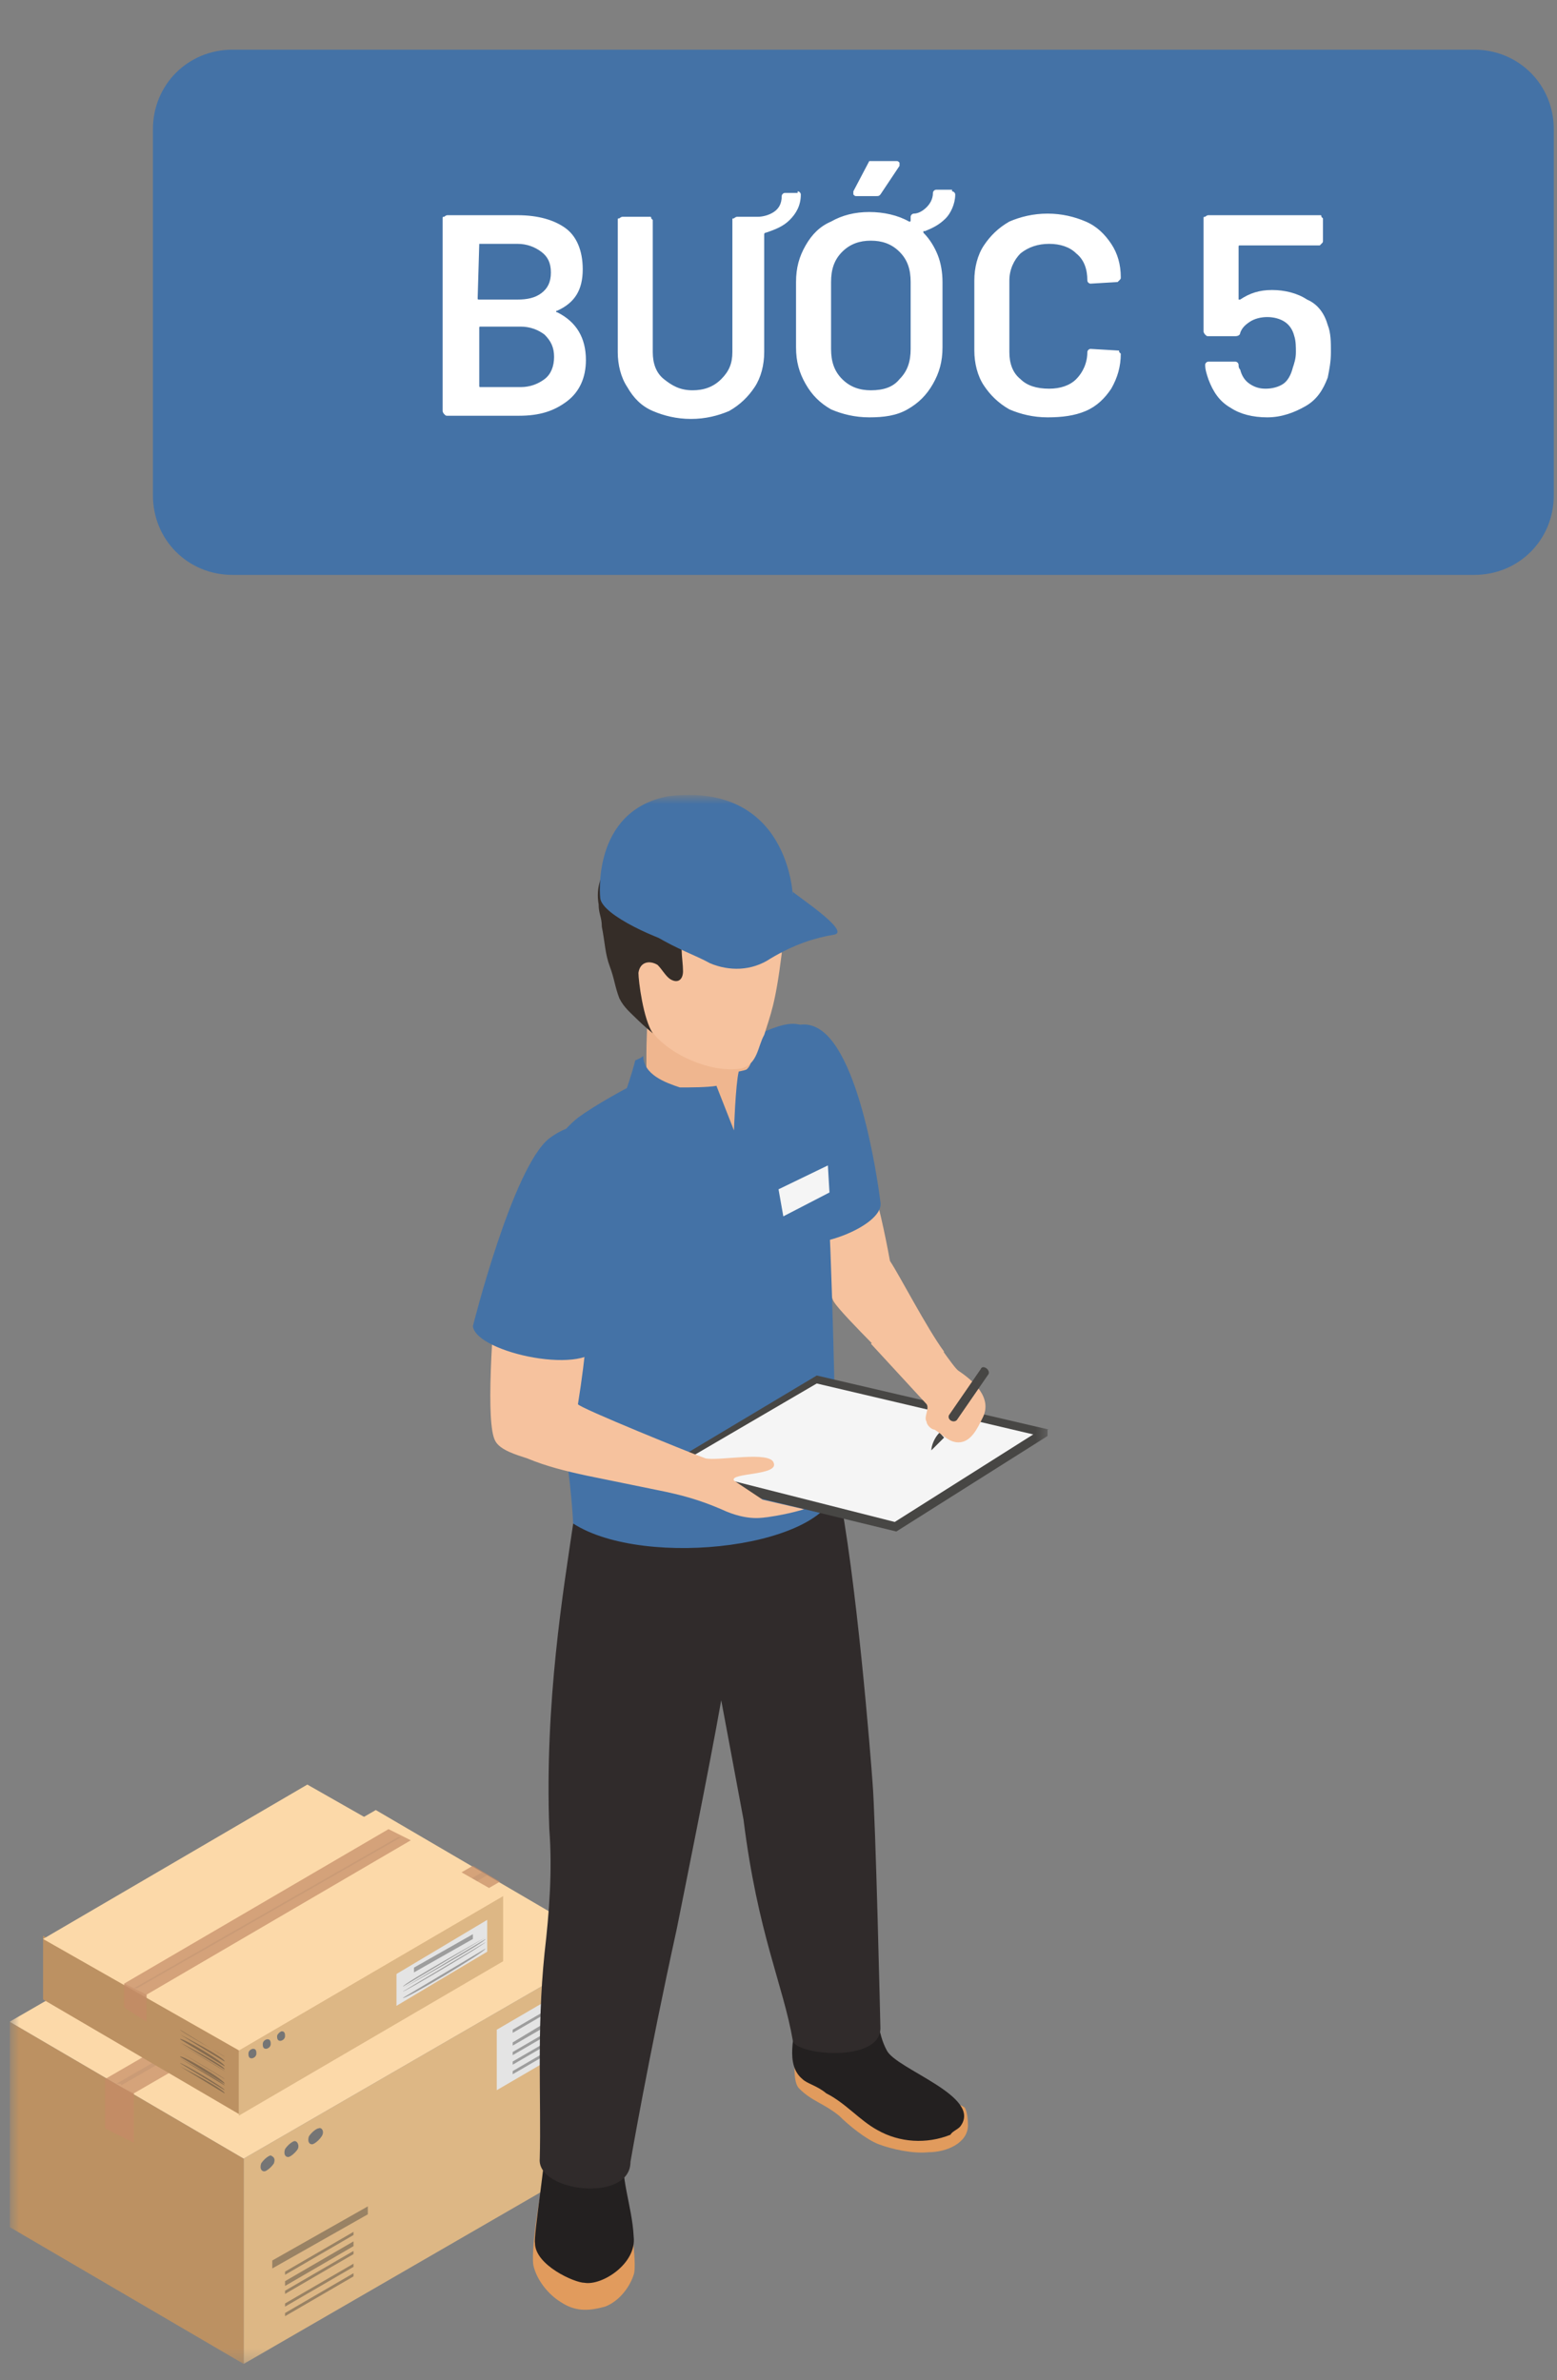 <svg width="121" height="185" viewBox="0 0 121 185" fill="none" xmlns="http://www.w3.org/2000/svg">
<rect x="0" y="0" width="121" height="185" fill="#808080" stroke="none"/>
<g clip-path="url(#clip0_1_4620)">
<g clip-path="url(#clip1_1_4620)">
<g clip-path="url(#clip2_1_4620)">
<mask id="mask0_1_4620" style="mask-type:luminance" maskUnits="userSpaceOnUse" x="0" y="62" width="82" height="122">
<path d="M81.534 62.005H0.75V183.737H81.534V62.005Z" fill="white"/>
</mask>
<g mask="url(#mask0_1_4620)">
<path d="M47.389 151.324V167.283L18.936 183.737V167.778L47.389 151.324Z" fill="#DDB785"/>
<path d="M18.936 167.778V183.737L0.75 173.098V157.139L18.936 167.778Z" fill="#BC9162"/>
<path d="M47.389 151.324L18.936 167.778L0.75 157.139L29.204 140.685L47.389 151.324Z" fill="#FCD9A9"/>
<path opacity="0.7" d="M36.75 145.015L8.173 161.592V165.428L10.399 166.541V162.706L38.853 146.252L36.75 145.015Z" fill="#C58C67"/>
<path opacity="0.2" d="M9.41 162.087L37.863 145.757L37.492 145.51L9.039 161.964H9.41V162.087Z" fill="#A47F65"/>
<path d="M46.028 158.129L38.606 162.459V157.758L46.028 153.428V158.129Z" fill="#E4E4E4"/>
<path opacity="0.4" d="M28.585 172.108L21.162 176.314V175.696L28.585 171.49V172.108ZM27.472 173.469L22.152 176.562V176.809L27.472 173.716V173.469ZM27.472 174.211L22.152 177.304V177.675L27.472 174.582V174.211ZM27.472 174.953L22.152 178.046V178.294L27.472 175.201V174.953ZM27.472 175.943L22.152 179.036V179.283L27.472 176.191V175.943ZM27.472 176.685L22.152 179.778V180.026L27.472 176.933V176.685Z" fill="#333333"/>
<path opacity="0.4" d="M45.162 154.665L39.843 157.758V158.005L45.162 154.912V154.665ZM45.162 155.531L39.843 158.747V158.995L45.162 155.902V155.531ZM45.162 156.397L39.843 159.49V159.737L45.162 156.644V156.397ZM45.162 157.139L39.843 160.232V160.479L45.162 157.386V157.139ZM45.162 157.881L39.843 160.974V161.221L45.162 158.129V157.881Z" fill="#333333"/>
<path opacity="0.5" d="M8.173 161.593V165.428L10.399 166.541V162.706L8.173 161.593Z" fill="#C58C67"/>
<path d="M21.286 168.149C21.039 168.52 20.668 168.768 20.544 168.768C20.296 168.768 20.173 168.52 20.296 168.149C20.544 167.778 20.915 167.531 21.039 167.531C21.286 167.654 21.41 167.778 21.286 168.149Z" fill="#757575"/>
<path d="M23.142 167.036C22.894 167.407 22.523 167.654 22.399 167.654C22.152 167.654 22.028 167.407 22.152 167.036C22.399 166.665 22.771 166.417 22.894 166.417C23.142 166.417 23.265 166.788 23.142 167.036Z" fill="#757575"/>
<path d="M24.997 166.046C24.75 166.417 24.379 166.665 24.255 166.665C24.008 166.665 23.884 166.417 24.008 166.046C24.255 165.675 24.626 165.428 24.75 165.428C24.997 165.304 25.245 165.675 24.997 166.046Z" fill="#757575"/>
<path d="M39.1 147.366V152.438L18.564 164.438V159.366L39.1 147.366Z" fill="#DDB785"/>
<path d="M18.564 159.242V164.314L3.348 155.407V150.458L18.564 159.242Z" fill="#BC9162"/>
<path d="M39.1 147.366L18.564 159.366L3.348 150.706L23.884 138.706L39.1 147.366Z" fill="#FCD9A9"/>
<path opacity="0.7" d="M30.193 142.17L9.657 154.17V156.026L11.389 157.139V155.036L31.925 143.036L30.193 142.17Z" fill="#C48B67"/>
<path opacity="0.2" d="M10.647 154.541L31.183 142.789H30.936L10.399 154.541H10.647Z" fill="#A37F65"/>
<path opacity="0.5" d="M9.657 154.17V156.026L11.389 157.139V155.036L9.657 154.17Z" fill="#C58C67"/>
<path d="M19.925 159.613C19.925 159.861 19.678 159.984 19.554 159.984C19.307 159.984 19.307 159.737 19.307 159.613C19.307 159.366 19.554 159.242 19.678 159.242C19.925 159.242 19.925 159.489 19.925 159.613Z" fill="#757575"/>
<path d="M21.039 158.871C21.039 159.118 20.791 159.242 20.668 159.242C20.42 159.242 20.42 158.995 20.42 158.871C20.42 158.623 20.668 158.5 20.791 158.5C21.039 158.5 21.039 158.747 21.039 158.871Z" fill="#757575"/>
<path d="M22.152 158.252C22.152 158.5 21.905 158.624 21.781 158.624C21.533 158.624 21.533 158.376 21.533 158.252C21.533 158.129 21.781 157.881 21.905 157.881C22.152 157.881 22.152 158.129 22.152 158.252Z" fill="#757575"/>
<path d="M37.863 151.696L30.812 155.902V153.428L37.863 149.221V151.696Z" fill="#E4E4E4"/>
<path opacity="0.4" d="M37.74 150.582L31.307 154.417C31.307 154.17 37.74 150.582 37.74 150.582ZM37.74 150.706L31.307 154.541C31.307 154.541 37.74 150.953 37.74 150.706ZM37.74 150.953L31.307 154.788C31.307 154.912 37.74 151.077 37.74 150.953ZM37.74 151.448L31.307 155.283C31.307 155.531 37.74 151.696 37.74 151.448ZM36.75 150.335L32.173 152.933V153.304L36.75 150.706V150.335Z" fill="#333333"/>
<path opacity="0.4" d="M13.987 157.758L17.451 159.861C17.575 159.861 13.987 157.881 13.987 157.758ZM13.987 158.129L17.451 160.232C17.575 159.984 13.987 158.129 13.987 158.129ZM13.987 158.5L17.451 160.603C17.575 160.356 13.987 158.252 13.987 158.5ZM13.987 158.747L17.451 160.85C17.575 160.603 13.987 158.747 13.987 158.747ZM13.987 158.871L17.451 160.974C17.575 160.974 13.987 158.871 13.987 158.871ZM13.987 159.49L17.451 161.593C17.575 161.593 13.987 159.49 13.987 159.49ZM13.987 159.861L17.451 161.964C17.575 161.716 13.987 159.613 13.987 159.861ZM13.987 159.984L17.451 162.087C17.575 161.964 13.987 159.984 13.987 159.984ZM13.987 160.356L17.451 162.459C17.575 162.335 13.987 160.232 13.987 160.356ZM13.987 160.603L17.451 162.706C17.575 162.459 13.987 160.603 13.987 160.603Z" fill="#333333"/>
<path d="M61.74 159.861C61.74 159.861 61.74 160.232 61.74 160.479C61.74 161.098 61.74 161.964 62.111 162.335C63.1 163.325 63.966 163.448 65.204 164.438C65.946 165.18 67.307 166.294 68.296 166.665C69.286 167.036 70.894 167.407 72.131 167.283C73.616 167.283 75.224 166.541 75.224 165.18C75.224 164.191 74.977 163.819 74.977 163.819C74.234 163.201 70.647 162.706 69.039 161.964C67.307 161.222 65.822 160.479 64.09 159.49C63.472 159.49 61.368 158.252 61.74 159.861Z" fill="#E19B5D"/>
<path d="M48.75 170.995C48.379 169.634 48.502 168.149 47.636 167.407C46.647 166.665 43.059 165.923 42.564 167.778C42.317 168.397 41.203 174.582 41.451 176.067C41.698 177.18 42.564 178.294 43.554 178.912C44.667 179.654 45.657 179.654 47.018 179.283C48.008 178.912 48.874 177.923 49.245 176.809C49.492 176.191 49.121 173.098 48.75 170.995Z" fill="#E19B5D"/>
<path d="M62.358 161.593C60.997 160.479 61.74 158.129 61.987 156.52C61.987 155.531 61.987 154.665 61.616 153.675L67.678 152.933C67.678 153.551 67.925 154.294 67.925 154.789C68.173 156.273 68.173 158.005 68.915 159.366C69.657 160.85 76.461 162.953 74.606 165.304C74.358 165.551 73.987 165.675 73.863 165.923C72.008 166.665 69.905 166.541 68.173 165.551C66.812 164.809 65.698 163.448 64.214 162.706C63.472 162.087 62.729 161.964 62.358 161.593Z" fill="#232020"/>
<path d="M42.441 166.046C42.441 165.675 42.069 162.211 42.193 162.211L48.255 161.84C48.626 161.84 48.502 166.417 48.502 166.789C48.131 169.263 49.121 171.366 49.245 173.84C49.492 175.943 46.77 177.675 45.41 177.428C44.667 177.428 41.575 176.067 41.575 174.335C41.451 173.84 42.441 167.655 42.441 166.046Z" fill="#232020"/>
<path d="M73.368 105.056C72.008 103.201 69.905 99.118 69.162 98.005C67.43 88.479 64.832 83.778 63.224 82.665C62.606 82.293 61.863 81.922 61.368 81.551C61.121 82.541 60.997 83.407 60.626 84.149C61.245 86.005 61.616 87.984 61.368 89.84C64.214 94.541 64.214 100.479 64.832 101.221C65.451 102.211 70.523 107.16 70.523 107.16L73.368 105.056Z" fill="#F6C29E"/>
<path d="M68.42 93.428C68.791 95.283 62.729 97.634 60.626 96.273C60.626 96.273 58.399 86.376 59.265 83.036C60.255 79.943 62.111 79.077 63.595 79.943C67.059 81.922 68.42 93.428 68.42 93.428Z" fill="#4472A6"/>
<path d="M65.08 115.325C63.595 116.685 46.523 117.799 44.544 118.417C43.801 123.49 42.317 132.273 42.688 142.17C42.935 145.386 42.688 148.603 42.317 151.819C41.698 157.881 42.07 163.325 41.946 167.778C41.698 170.376 48.997 171.242 48.997 168.026C48.997 168.026 50.358 160.108 52.585 149.964C52.956 148.108 55.183 137.098 56.049 132.149L57.781 141.428C58.894 150.335 60.874 154.294 61.616 158.624C61.863 159.737 68.42 160.356 68.42 157.634C68.42 157.634 68.049 141.304 67.802 138.459C67.678 136.727 66.564 122.5 65.08 115.325Z" fill="#302B2B"/>
<path d="M44.915 86.871C46.276 85.881 48.502 84.644 50.234 83.778L59.389 80.191C61.121 79.448 61.863 79.448 62.606 79.819C64.709 80.809 64.832 113.593 65.08 115.324C64.709 120.273 50.111 122.005 44.544 118.417C44.173 111.242 41.327 97.139 41.327 96.397C40.709 92.933 42.317 88.974 44.915 86.871Z" fill="#4472A6"/>
<path d="M81.534 111.118L63.472 106.912L51.472 114.087L51.843 114.706L69.657 119.036L81.41 111.613V111.118H81.534Z" fill="#474644"/>
<path d="M63.472 107.531L52.461 113.964L69.534 118.294L80.296 111.49L63.472 107.531Z" fill="#F5F5F5"/>
<path d="M73.369 111.737C72.998 112.108 72.626 112.479 72.379 112.727C72.379 112.355 72.626 111.737 72.998 111.366C72.998 111.242 73.121 111.489 73.369 111.737Z" fill="#474644"/>
<path d="M49.987 76.603C49.987 76.603 57.41 76.85 57.41 77.345C57.657 78.087 57.657 78.83 57.781 79.448C57.781 80.438 58.152 81.922 58.523 82.912C58.152 83.16 57.41 83.283 57.41 83.283C57.162 84.273 57.039 87.861 57.039 87.861L55.678 84.397C55.678 84.397 52.585 86.129 51.719 85.881C51.1 85.634 50.358 85.51 50.234 84.768C50.234 84.52 50.234 84.397 50.234 84.149C50.234 83.407 50.234 82.665 50.234 81.922C50.234 80.067 50.482 78.087 49.987 76.603Z" fill="#EFB68F"/>
<path d="M39.472 97.881C39.843 97.634 40.461 97.51 40.833 97.139C42.565 96.149 44.297 95.407 45.534 94.294C45.905 96.397 46.152 101.469 44.915 109.139C44.915 109.386 54.07 113.098 54.812 113.345C55.802 113.593 59.884 112.727 60.132 113.716C60.503 114.706 56.668 114.459 57.039 115.077L59.266 116.562L62.482 117.304C62.482 117.304 61.369 117.675 59.637 117.922C59.389 117.922 58.152 118.294 56.049 117.304C54.317 116.562 52.956 116.19 51.101 115.819C49.245 115.448 47.513 115.077 45.657 114.706C43.925 114.335 42.441 113.964 40.956 113.345C40.214 113.098 38.853 112.727 38.482 111.984C37.74 110.623 38.235 103.448 38.73 98.005C39.101 98.005 39.224 98.005 39.472 97.881Z" fill="#F6C29E"/>
<path d="M46.647 104.438C45.905 107.036 36.997 105.18 36.75 103.077C36.75 103.077 39.843 90.706 42.688 88.479C45.162 86.624 47.018 87.737 47.637 89.221C49.245 92.685 46.647 104.438 46.647 104.438Z" fill="#4472A6"/>
<path d="M58.029 80.933C58.029 80.933 58.276 82.046 58.4 82.294C58.4 82.665 58.152 83.283 57.41 83.407C58.152 84.025 58.894 84.768 59.884 85.51C59.884 85.263 59.513 83.283 58.894 82.046C58.523 81.304 58.029 80.933 58.029 80.933Z" fill="#4472A6"/>
<path d="M55.678 84.397C55.678 84.397 55.059 86.252 54.688 88.355C49.369 87.984 48.75 86.252 48.379 85.51C48.626 84.891 49.121 83.407 49.369 82.417C49.369 82.417 49.987 82.17 49.987 82.046C49.987 83.531 51.719 84.149 52.833 84.52C53.699 84.52 54.936 84.52 55.678 84.397Z" fill="#4472A6"/>
<path d="M59.389 80.438C58.894 81.304 58.894 82.665 57.657 83.036C55.801 83.407 52.709 82.417 50.977 80.562C49.245 78.459 48.379 75.118 49.245 72.025C49.616 70.912 51.843 70.912 53.08 69.922C53.822 69.304 54.812 68.933 55.554 68.562C58.152 67.572 60.255 67.572 60.502 70.293C60.502 71.654 60.75 72.891 60.75 74.129C60.255 78.087 59.884 78.83 59.389 80.438Z" fill="#F6C29E"/>
<path d="M56.667 63.861C58.523 64.232 59.884 65.593 60.502 66.335C61.863 68.191 61.492 70.541 60.502 71.407C60.502 71.407 60.502 70.046 59.884 70.046C58.77 69.799 57.657 70.417 56.667 71.036C56.049 71.283 55.678 71.407 55.183 71.654C54.564 71.902 53.698 72.026 53.327 72.397C52.709 73.139 53.08 74.5 53.08 75.49C53.08 76.108 52.709 76.479 52.09 76.108C51.719 75.861 51.472 75.366 51.1 74.995C50.482 74.624 49.74 74.747 49.616 75.613C49.616 76.232 49.987 79.201 50.729 80.314C50.729 80.314 49.987 79.696 49.616 79.325C48.997 78.706 48.502 78.335 48.131 77.593C47.76 76.603 47.76 76.108 47.389 75.118C47.018 74.129 47.018 73.263 46.77 72.026C46.77 71.283 46.523 71.036 46.523 70.294C46.276 68.933 46.77 67.819 47.513 66.706C48.131 65.964 48.626 65.345 49.368 64.974C49.74 64.727 50.111 64.603 50.482 64.356C51.1 64.108 51.224 63.737 51.595 63.737C53.203 63.366 55.183 63.489 56.667 63.861Z" fill="#352D28"/>
<path d="M53.08 73.51C54.935 73.881 60.997 72.397 61.616 69.675C61.616 69.675 61.368 60.768 51.967 61.881C45.905 62.995 46.647 69.799 46.647 69.799C46.771 71.16 51.348 73.139 53.08 73.51Z" fill="#4472A6"/>
<path d="M64.832 72.644C63.348 72.892 61.74 73.386 59.884 74.5C58.4 75.49 56.667 75.49 55.183 74.871C54.07 74.252 52.585 73.758 50.977 72.768C53.204 73.139 61.74 72.026 61.616 69.304C61.616 69.428 66.193 72.397 64.832 72.644Z" fill="#4472A6"/>
<path d="M64.461 92.685L60.874 94.541L60.503 92.438L64.338 90.582L64.461 92.685Z" fill="#F5F5F5"/>
<path d="M54.441 62.995C54.441 63.242 54.07 63.366 53.451 63.366C52.833 63.366 52.461 63.118 52.461 62.995C52.461 62.747 52.833 62.623 53.451 62.623C53.822 62.623 54.441 62.747 54.441 62.995Z" fill="#4472A6"/>
<path d="M74.482 106.541C74.111 106.294 72.379 103.696 70.894 101.593C69.533 102.582 69.039 103.696 67.678 104.438L72.008 109.139C72.255 109.51 71.76 110.129 72.008 110.5C72.008 110.747 72.379 111.118 72.626 111.118C73.245 111.489 73.74 112.108 74.482 112.108C75.472 112.108 75.966 110.995 76.338 110.252C77.204 108.644 75.595 107.283 74.482 106.541Z" fill="#F6C29E"/>
<path d="M76.832 106.788L74.358 110.376C74.111 110.623 73.616 110.376 73.74 110.005L76.214 106.417C76.338 106.046 76.956 106.417 76.832 106.788Z" fill="#474644"/>
</g>
<path d="M18.07 3.861H114.564C118.028 3.861 120.75 6.582 120.75 10.046V38.5C120.75 41.964 118.028 44.685 114.564 44.685H18.07C14.606 44.685 11.884 41.964 11.884 38.5V10.046C11.884 6.582 14.606 3.861 18.07 3.861Z" fill="#4472A6"/>
<path d="M43.307 24.149C43.183 24.149 43.183 24.273 43.307 24.273C44.791 25.015 45.533 26.252 45.533 27.984C45.533 29.345 45.039 30.459 44.049 31.201C43.059 31.943 41.946 32.314 40.338 32.314H34.77C34.647 32.314 34.647 32.314 34.523 32.191C34.523 32.191 34.399 32.067 34.399 31.943V16.974C34.399 16.85 34.399 16.85 34.523 16.85C34.523 16.85 34.647 16.727 34.77 16.727H40.214C41.822 16.727 43.059 17.098 43.925 17.716C44.791 18.335 45.286 19.448 45.286 20.933C45.286 22.541 44.667 23.531 43.307 24.149ZM37.245 18.953C37.121 18.953 37.121 18.953 37.245 18.953L37.121 23.16C37.121 23.283 37.121 23.283 37.245 23.283H40.214C40.956 23.283 41.575 23.16 42.069 22.788C42.564 22.417 42.812 21.922 42.812 21.18C42.812 20.438 42.564 19.943 42.069 19.572C41.575 19.201 40.956 18.953 40.214 18.953H37.245ZM40.461 30.087C41.203 30.087 41.822 29.84 42.317 29.469C42.812 29.098 43.059 28.479 43.059 27.737C43.059 26.995 42.812 26.5 42.317 26.005C41.822 25.634 41.203 25.386 40.461 25.386H37.368C37.245 25.386 37.245 25.386 37.245 25.51V29.964C37.245 30.087 37.245 30.087 37.368 30.087H40.461ZM61.987 14.871C62.111 14.871 62.234 14.995 62.234 15.118C62.234 15.984 61.863 16.603 61.368 17.098C60.874 17.593 60.255 17.84 59.513 18.087C59.389 18.087 59.389 18.211 59.389 18.211V27.366C59.389 28.355 59.142 29.345 58.647 30.087C58.152 30.83 57.533 31.448 56.667 31.943C55.801 32.314 54.812 32.562 53.698 32.562C52.585 32.562 51.595 32.314 50.729 31.943C49.863 31.572 49.245 30.953 48.75 30.087C48.255 29.345 48.008 28.355 48.008 27.366V17.098C48.008 16.974 48.008 16.974 48.131 16.974C48.131 16.974 48.255 16.85 48.379 16.85H50.482C50.606 16.85 50.606 16.85 50.606 16.974L50.729 17.098V27.366C50.729 28.232 50.977 28.974 51.595 29.469C52.214 29.964 52.832 30.335 53.822 30.335C54.688 30.335 55.43 30.087 56.049 29.469C56.667 28.85 56.915 28.232 56.915 27.366V17.098C56.915 16.974 56.915 16.974 57.039 16.974C57.039 16.974 57.162 16.85 57.286 16.85H58.894C59.265 16.85 59.76 16.727 60.131 16.479C60.502 16.232 60.75 15.861 60.75 15.242C60.75 15.118 60.874 14.995 60.997 14.995H61.987V14.871ZM73.987 14.871C74.111 14.871 74.234 14.995 74.234 15.118C74.234 15.861 73.863 16.603 73.492 16.974C72.997 17.469 72.502 17.716 71.884 17.964H71.76C71.76 17.964 71.76 17.964 71.76 18.087C72.255 18.582 72.626 19.201 72.874 19.819C73.121 20.438 73.245 21.18 73.245 21.922V26.995C73.245 28.108 72.997 28.974 72.502 29.84C72.008 30.706 71.389 31.325 70.523 31.819C69.657 32.314 68.668 32.438 67.554 32.438C66.441 32.438 65.451 32.191 64.585 31.819C63.719 31.325 63.1 30.706 62.606 29.84C62.111 28.974 61.863 28.108 61.863 26.995V21.922C61.863 20.809 62.111 19.943 62.606 19.077C63.1 18.211 63.719 17.593 64.585 17.221C65.451 16.727 66.441 16.479 67.554 16.479C68.668 16.479 69.781 16.727 70.647 17.221C70.77 17.221 70.77 17.221 70.77 17.098V16.85C70.77 16.727 70.894 16.603 71.018 16.603C71.389 16.603 71.76 16.355 72.008 16.108C72.255 15.861 72.502 15.489 72.502 14.995C72.502 14.871 72.626 14.747 72.75 14.747H73.987V14.871ZM70.77 21.922C70.77 20.933 70.523 20.191 69.905 19.572C69.286 18.953 68.544 18.706 67.678 18.706C66.812 18.706 66.07 18.953 65.451 19.572C64.832 20.191 64.585 20.933 64.585 21.922V27.118C64.585 28.108 64.832 28.85 65.451 29.469C66.07 30.087 66.812 30.335 67.678 30.335C68.668 30.335 69.41 30.087 69.905 29.469C70.523 28.85 70.77 28.108 70.77 27.118V21.922ZM66.564 15.242C66.441 15.242 66.441 15.242 66.317 15.118C66.317 15.118 66.317 14.995 66.317 14.871L67.554 12.52C67.678 12.52 67.802 12.52 67.925 12.52H69.657C69.781 12.52 69.781 12.52 69.905 12.644C69.905 12.644 69.905 12.768 69.905 12.892L68.42 15.118C68.296 15.242 68.296 15.242 68.049 15.242H66.564ZM81.41 32.438C80.296 32.438 79.307 32.191 78.441 31.819C77.575 31.325 76.956 30.706 76.461 29.964C75.966 29.221 75.719 28.232 75.719 27.242V21.799C75.719 20.809 75.966 19.819 76.461 19.077C76.956 18.335 77.575 17.716 78.441 17.221C79.307 16.85 80.296 16.603 81.41 16.603C82.523 16.603 83.513 16.85 84.379 17.221C85.245 17.593 85.863 18.211 86.358 18.953C86.853 19.696 87.1 20.562 87.1 21.551C87.1 21.675 87.1 21.675 86.977 21.799L86.853 21.922L84.75 22.046C84.626 22.046 84.502 21.922 84.502 21.799C84.502 20.933 84.255 20.191 83.636 19.696C83.142 19.201 82.399 18.953 81.533 18.953C80.668 18.953 79.925 19.201 79.307 19.696C78.812 20.191 78.441 20.933 78.441 21.799V27.366C78.441 28.232 78.688 28.974 79.307 29.469C79.802 29.964 80.544 30.211 81.533 30.211C82.399 30.211 83.142 29.964 83.636 29.469C84.131 28.974 84.502 28.232 84.502 27.366C84.502 27.242 84.626 27.118 84.75 27.118L86.853 27.242C86.977 27.242 86.977 27.242 86.977 27.366L87.1 27.489C87.1 28.479 86.853 29.345 86.358 30.211C85.863 30.953 85.245 31.572 84.379 31.943C83.513 32.314 82.523 32.438 81.41 32.438ZM103.183 25.263C103.43 25.881 103.43 26.623 103.43 27.366C103.43 28.108 103.307 28.727 103.183 29.345C102.812 30.335 102.317 31.077 101.451 31.572C100.585 32.067 99.595 32.438 98.482 32.438C97.368 32.438 96.379 32.191 95.636 31.696C94.77 31.201 94.276 30.459 93.905 29.469C93.781 29.098 93.657 28.727 93.657 28.355C93.657 28.232 93.781 28.108 93.905 28.108H96.008C96.131 28.108 96.255 28.232 96.255 28.355C96.255 28.479 96.255 28.603 96.379 28.727C96.502 29.221 96.75 29.593 97.121 29.84C97.492 30.087 97.863 30.211 98.358 30.211C98.853 30.211 99.348 30.087 99.719 29.84C100.09 29.593 100.338 29.098 100.461 28.603C100.585 28.232 100.709 27.861 100.709 27.366C100.709 26.995 100.709 26.5 100.585 26.129C100.461 25.634 100.214 25.263 99.843 25.015C99.472 24.768 98.977 24.644 98.482 24.644C97.987 24.644 97.492 24.768 97.121 25.015C96.75 25.263 96.502 25.51 96.379 25.881C96.379 26.005 96.255 26.129 96.008 26.129H93.905C93.781 26.129 93.781 26.129 93.657 26.005C93.657 26.005 93.533 25.881 93.533 25.758V16.974C93.533 16.85 93.533 16.85 93.657 16.85C93.657 16.85 93.781 16.727 93.905 16.727H102.564C102.688 16.727 102.688 16.727 102.688 16.85L102.812 16.974V18.706C102.812 18.83 102.812 18.83 102.688 18.953L102.564 19.077H96.379C96.255 19.077 96.255 19.077 96.255 19.201V23.16V23.283C96.255 23.283 96.255 23.283 96.379 23.283C97.121 22.788 97.863 22.541 98.853 22.541C99.843 22.541 100.832 22.788 101.575 23.283C102.441 23.654 102.936 24.397 103.183 25.263Z" fill="white"/>
</g>
</g>
</g>
<defs>
<clipPath id="clip0_1_4620">
<rect width="120" height="183.8" fill="white" transform="translate(0.75 0.67)"/>
</clipPath>
<clipPath id="clip1_1_4620">
<rect width="120" height="183.8" fill="white" transform="translate(0.75 0.67)"/>
</clipPath>
<clipPath id="clip2_1_4620">
<rect width="120" height="180.619" fill="white" transform="translate(0.75 3.861)"/>
</clipPath>
</defs>
</svg>
